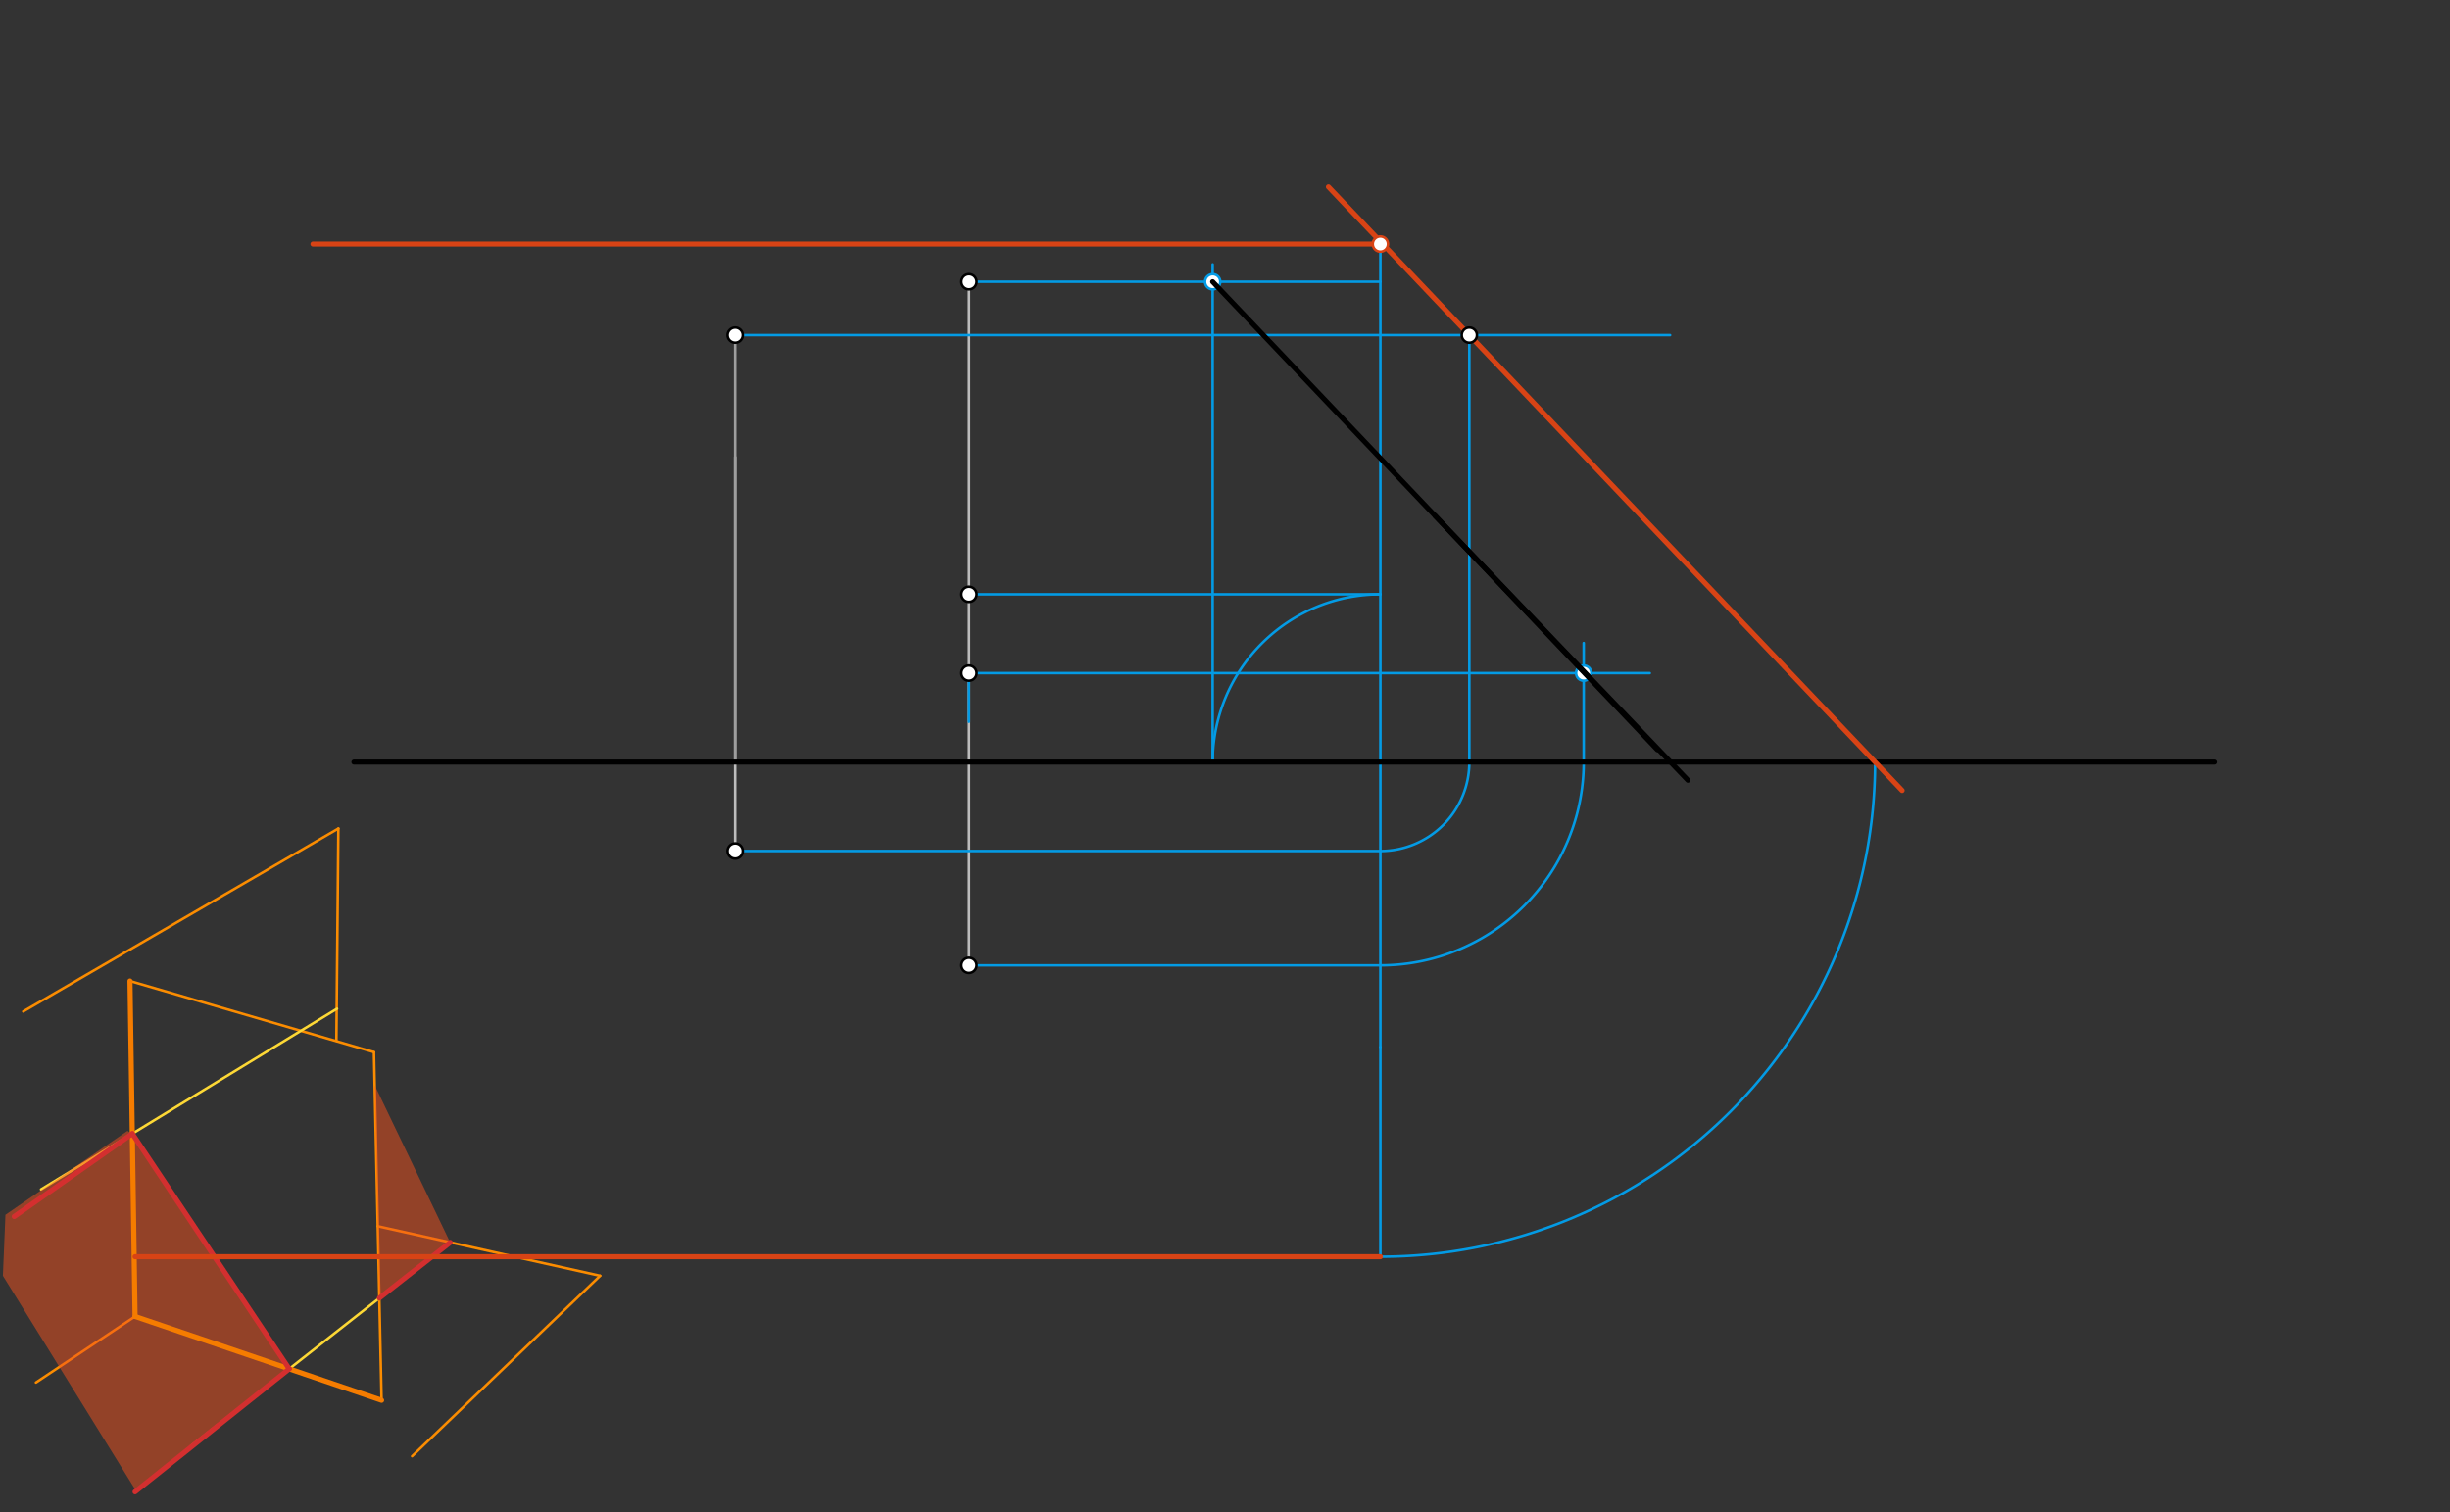 <svg xmlns="http://www.w3.org/2000/svg" class="svg--816" height="100%" preserveAspectRatio="xMidYMid meet" viewBox="0 0 964 595" width="100%"><rect x="0" y="0" width="964" height="595" fill="#333333" stroke="none"/><defs><marker id="marker-arrow" markerHeight="16" markerUnits="userSpaceOnUse" markerWidth="24" orient="auto-start-reverse" refX="24" refY="4" viewBox="0 0 24 8"><path d="M 0 0 L 24 4 L 0 8 z" stroke="inherit"></path></marker></defs><g class="aux-layer--949"><g class="element--733"><line stroke="#BDBDBD" stroke-dasharray="none" stroke-linecap="round" stroke-width="1" x1="289.27" x2="289.27" y1="179.867" y2="334.867"></line></g><g class="element--733"><line stroke="#BDBDBD" stroke-dasharray="none" stroke-linecap="round" stroke-width="1" x1="381.27" x2="381.27" y1="110.867" y2="379.867"></line></g><g class="element--733"><line stroke="#9E9E9E" stroke-dasharray="none" stroke-linecap="round" stroke-width="1" x1="289.27" x2="289.27" y1="299.867" y2="131.867"></line></g><g class="element--733"><line stroke="#FB8C00" stroke-dasharray="none" stroke-linecap="round" stroke-width="1" x1="51.143" x2="53.143" y1="386.026" y2="518.026"></line></g><g class="element--733"><line stroke="#FB8C00" stroke-dasharray="none" stroke-linecap="round" stroke-width="1" x1="53.143" x2="150.143" y1="518.026" y2="551.026"></line></g><g class="element--733"><line stroke="#FB8C00" stroke-dasharray="none" stroke-linecap="round" stroke-width="1" x1="150.143" x2="147.143" y1="551.026" y2="414.026"></line></g><g class="element--733"><line stroke="#FB8C00" stroke-dasharray="none" stroke-linecap="round" stroke-width="1" x1="147.143" x2="51.143" y1="414.026" y2="386.026"></line></g><g class="element--733"><line stroke="#FB8C00" stroke-dasharray="none" stroke-linecap="round" stroke-width="1" x1="14.143" x2="53.143" y1="544.026" y2="518.026"></line></g><g class="element--733"><line stroke="#FB8C00" stroke-dasharray="none" stroke-linecap="round" stroke-width="1" x1="9.143" x2="133.143" y1="398.026" y2="326.026"></line></g><g class="element--733"><line stroke="#FB8C00" stroke-dasharray="none" stroke-linecap="round" stroke-width="1" x1="133.143" x2="132.361" y1="326.026" y2="409.516"></line></g><g class="element--733"><line stroke="#FB8C00" stroke-dasharray="none" stroke-linecap="round" stroke-width="1" x1="148.643" x2="236.143" y1="482.526" y2="502.026"></line></g><g class="element--733"><line stroke="#FB8C00" stroke-dasharray="none" stroke-linecap="round" stroke-width="1" x1="236.143" x2="162.143" y1="502.026" y2="573.026"></line></g><g class="element--733"><line stroke="#FDD835" stroke-dasharray="none" stroke-linecap="round" stroke-width="1" x1="75.143" x2="177.139" y1="569.026" y2="488.912"></line></g><g class="element--733"><line stroke="#FDD835" stroke-dasharray="none" stroke-linecap="round" stroke-width="1" x1="16.143" x2="132.613" y1="468.026" y2="396.937"></line></g><g class="element--733"><line stroke="#039BE5" stroke-dasharray="none" stroke-linecap="round" stroke-width="1" x1="543.143" x2="543.143" y1="96.026" y2="412.026"></line></g><g class="element--733"><line stroke="#039BE5" stroke-dasharray="none" stroke-linecap="round" stroke-width="1" x1="381.27" x2="543.143" y1="110.867" y2="110.867"></line></g><g class="element--733"><line stroke="#039BE5" stroke-dasharray="none" stroke-linecap="round" stroke-width="1" x1="381.27" x2="543.143" y1="233.867" y2="233.867"></line></g><g class="element--733"><path d="M 543.143 233.867 A 66 66 0 0 0 477.143 299.867" fill="none" stroke="#039BE5" stroke-dasharray="none" stroke-linecap="round" stroke-width="1"></path></g><g class="element--733"><line stroke="#039BE5" stroke-dasharray="none" stroke-linecap="round" stroke-width="1" x1="477.143" x2="477.143" y1="299.867" y2="104.026"></line></g><g class="element--733"><line stroke="#039BE5" stroke-dasharray="none" stroke-linecap="round" stroke-width="1" x1="381.27" x2="381.27" y1="264.867" y2="284.026"></line></g><g class="element--733"><line stroke="#039BE5" stroke-dasharray="none" stroke-linecap="round" stroke-width="1" x1="381.27" x2="543.143" y1="264.867" y2="264.867"></line></g><g class="element--733"><line stroke="#039BE5" stroke-dasharray="none" stroke-linecap="round" stroke-width="1" x1="381.27" x2="543.143" y1="379.867" y2="379.867"></line></g><g class="element--733"><path d="M 543.143 379.867 A 80 80 0 0 0 623.143 299.867" fill="none" stroke="#039BE5" stroke-dasharray="none" stroke-linecap="round" stroke-width="1"></path></g><g class="element--733"><line stroke="#039BE5" stroke-dasharray="none" stroke-linecap="round" stroke-width="1" x1="543.143" x2="649.143" y1="264.867" y2="264.867"></line></g><g class="element--733"><line stroke="#039BE5" stroke-dasharray="none" stroke-linecap="round" stroke-width="1" x1="623.143" x2="623.143" y1="299.867" y2="253.026"></line></g><g class="element--733"><line stroke="#039BE5" stroke-dasharray="none" stroke-linecap="round" stroke-width="1" x1="289.27" x2="657.143" y1="131.867" y2="131.867"></line></g><g class="element--733"><line stroke="#039BE5" stroke-dasharray="none" stroke-linecap="round" stroke-width="1" x1="289.27" x2="543.143" y1="334.867" y2="334.867"></line></g><g class="element--733"><path d="M 543.143 334.867 A 35 35 0 0 0 578.143 299.867" fill="none" stroke="#039BE5" stroke-dasharray="none" stroke-linecap="round" stroke-width="1"></path></g><g class="element--733"><line stroke="#039BE5" stroke-dasharray="none" stroke-linecap="round" stroke-width="1" x1="578.143" x2="578.143" y1="299.867" y2="129.026"></line></g><g class="element--733"><path d="M 737.788 299.867 A 194.645 194.645 0 0 1 543.143 494.512" fill="none" stroke="#039BE5" stroke-dasharray="none" stroke-linecap="round" stroke-width="1"></path></g><g class="element--733"><line stroke="#039BE5" stroke-dasharray="none" stroke-linecap="round" stroke-width="1" x1="543.143" x2="543.143" y1="412.026" y2="494.512"></line></g><g class="element--733"><circle cx="477.143" cy="110.867" r="3" stroke="#039BE5" stroke-width="1" fill="#ffffff"></circle>}</g><g class="element--733"><circle cx="623.143" cy="264.867" r="3" stroke="#039BE5" stroke-width="1" fill="#ffffff"></circle>}</g></g><g class="main-layer--75a"><g class="element--733"><g fill="#F4511E" opacity="0.5"><path d="M 52.053 446.108 L 113.8 538.662 L 53.143 586.026 L 1.143 502.026 L 2.143 478.026 L 50.143 445.026 Z" stroke="none"></path></g></g><g class="element--733"><g fill="#F4511E" opacity="0.5"><path d="M 149.262 510.808 L 177.139 488.912 L 147.428 427.042 L 149.262 510.808 Z" stroke="none"></path></g></g><g class="element--733"><line stroke="#000000" stroke-dasharray="none" stroke-linecap="round" stroke-width="2" x1="139.27" x2="871.27" y1="299.867" y2="299.867"></line></g><g class="element--733"><line stroke="#F57C00" stroke-dasharray="none" stroke-linecap="round" stroke-width="2" x1="51.143" x2="53.143" y1="386.026" y2="518.026"></line></g><g class="element--733"><line stroke="#F57C00" stroke-dasharray="none" stroke-linecap="round" stroke-width="2" x1="53.143" x2="150.143" y1="518.026" y2="551.026"></line></g><g class="element--733"><line stroke="#D32F2F" stroke-dasharray="none" stroke-linecap="round" stroke-width="2" x1="52.053" x2="5.613" y1="446.108" y2="478.696"></line></g><g class="element--733"><line stroke="#D32F2F" stroke-dasharray="none" stroke-linecap="round" stroke-width="2" x1="177.139" x2="149.262" y1="488.912" y2="510.808"></line></g><g class="element--733"><line stroke="#D32F2F" stroke-dasharray="none" stroke-linecap="round" stroke-width="2" x1="113.8" x2="53.143" y1="538.662" y2="587.026"></line></g><g class="element--733"><line stroke="#D32F2F" stroke-dasharray="none" stroke-linecap="round" stroke-width="2" x1="113.8" x2="52.053" y1="538.662" y2="446.108"></line></g><g class="element--733"><line stroke="#000000" stroke-dasharray="none" stroke-linecap="round" stroke-width="2" x1="477.143" x2="652.143" y1="110.867" y2="295.026"></line></g><g class="element--733"><line stroke="#000000" stroke-dasharray="none" stroke-linecap="round" stroke-width="2" x1="564.643" x2="664.143" y1="202.947" y2="307.026"></line></g><g class="element--733"><line stroke="#D84315" stroke-dasharray="none" stroke-linecap="round" stroke-width="2" x1="578.143" x2="748.423" y1="131.867" y2="311.059"></line></g><g class="element--733"><line stroke="#D84315" stroke-dasharray="none" stroke-linecap="round" stroke-width="2" x1="578.143" x2="522.712" y1="131.867" y2="73.535"></line></g><g class="element--733"><line stroke="#D84315" stroke-dasharray="none" stroke-linecap="round" stroke-width="2" x1="543.143" x2="123.143" y1="96.026" y2="96.026"></line></g><g class="element--733"><line stroke="#D84315" stroke-dasharray="none" stroke-linecap="round" stroke-width="2" x1="543.143" x2="53.143" y1="494.512" y2="494.512"></line></g><g class="element--733"><circle cx="289.27" cy="334.867" r="3" stroke="#000000" stroke-width="1" fill="#ffffff"></circle>}</g><g class="element--733"><circle cx="381.27" cy="110.867" r="3" stroke="#000000" stroke-width="1" fill="#ffffff"></circle>}</g><g class="element--733"><circle cx="381.27" cy="379.867" r="3" stroke="#000000" stroke-width="1" fill="#ffffff"></circle>}</g><g class="element--733"><circle cx="381.27" cy="264.867" r="3" stroke="#000000" stroke-width="1" fill="#ffffff"></circle>}</g><g class="element--733"><circle cx="381.27" cy="233.867" r="3" stroke="#000000" stroke-width="1" fill="#ffffff"></circle>}</g><g class="element--733"><circle cx="289.27" cy="131.867" r="3" stroke="#000000" stroke-width="1" fill="#ffffff"></circle>}</g><g class="element--733"><circle cx="578.143" cy="131.867" r="3" stroke="#000000" stroke-width="1" fill="#ffffff"></circle>}</g><g class="element--733"><circle cx="543.143" cy="96.026" r="3" stroke="#D84315" stroke-width="1" fill="#ffffff"></circle>}</g></g><g class="snaps-layer--ac6"></g><g class="temp-layer--52d"></g></svg>